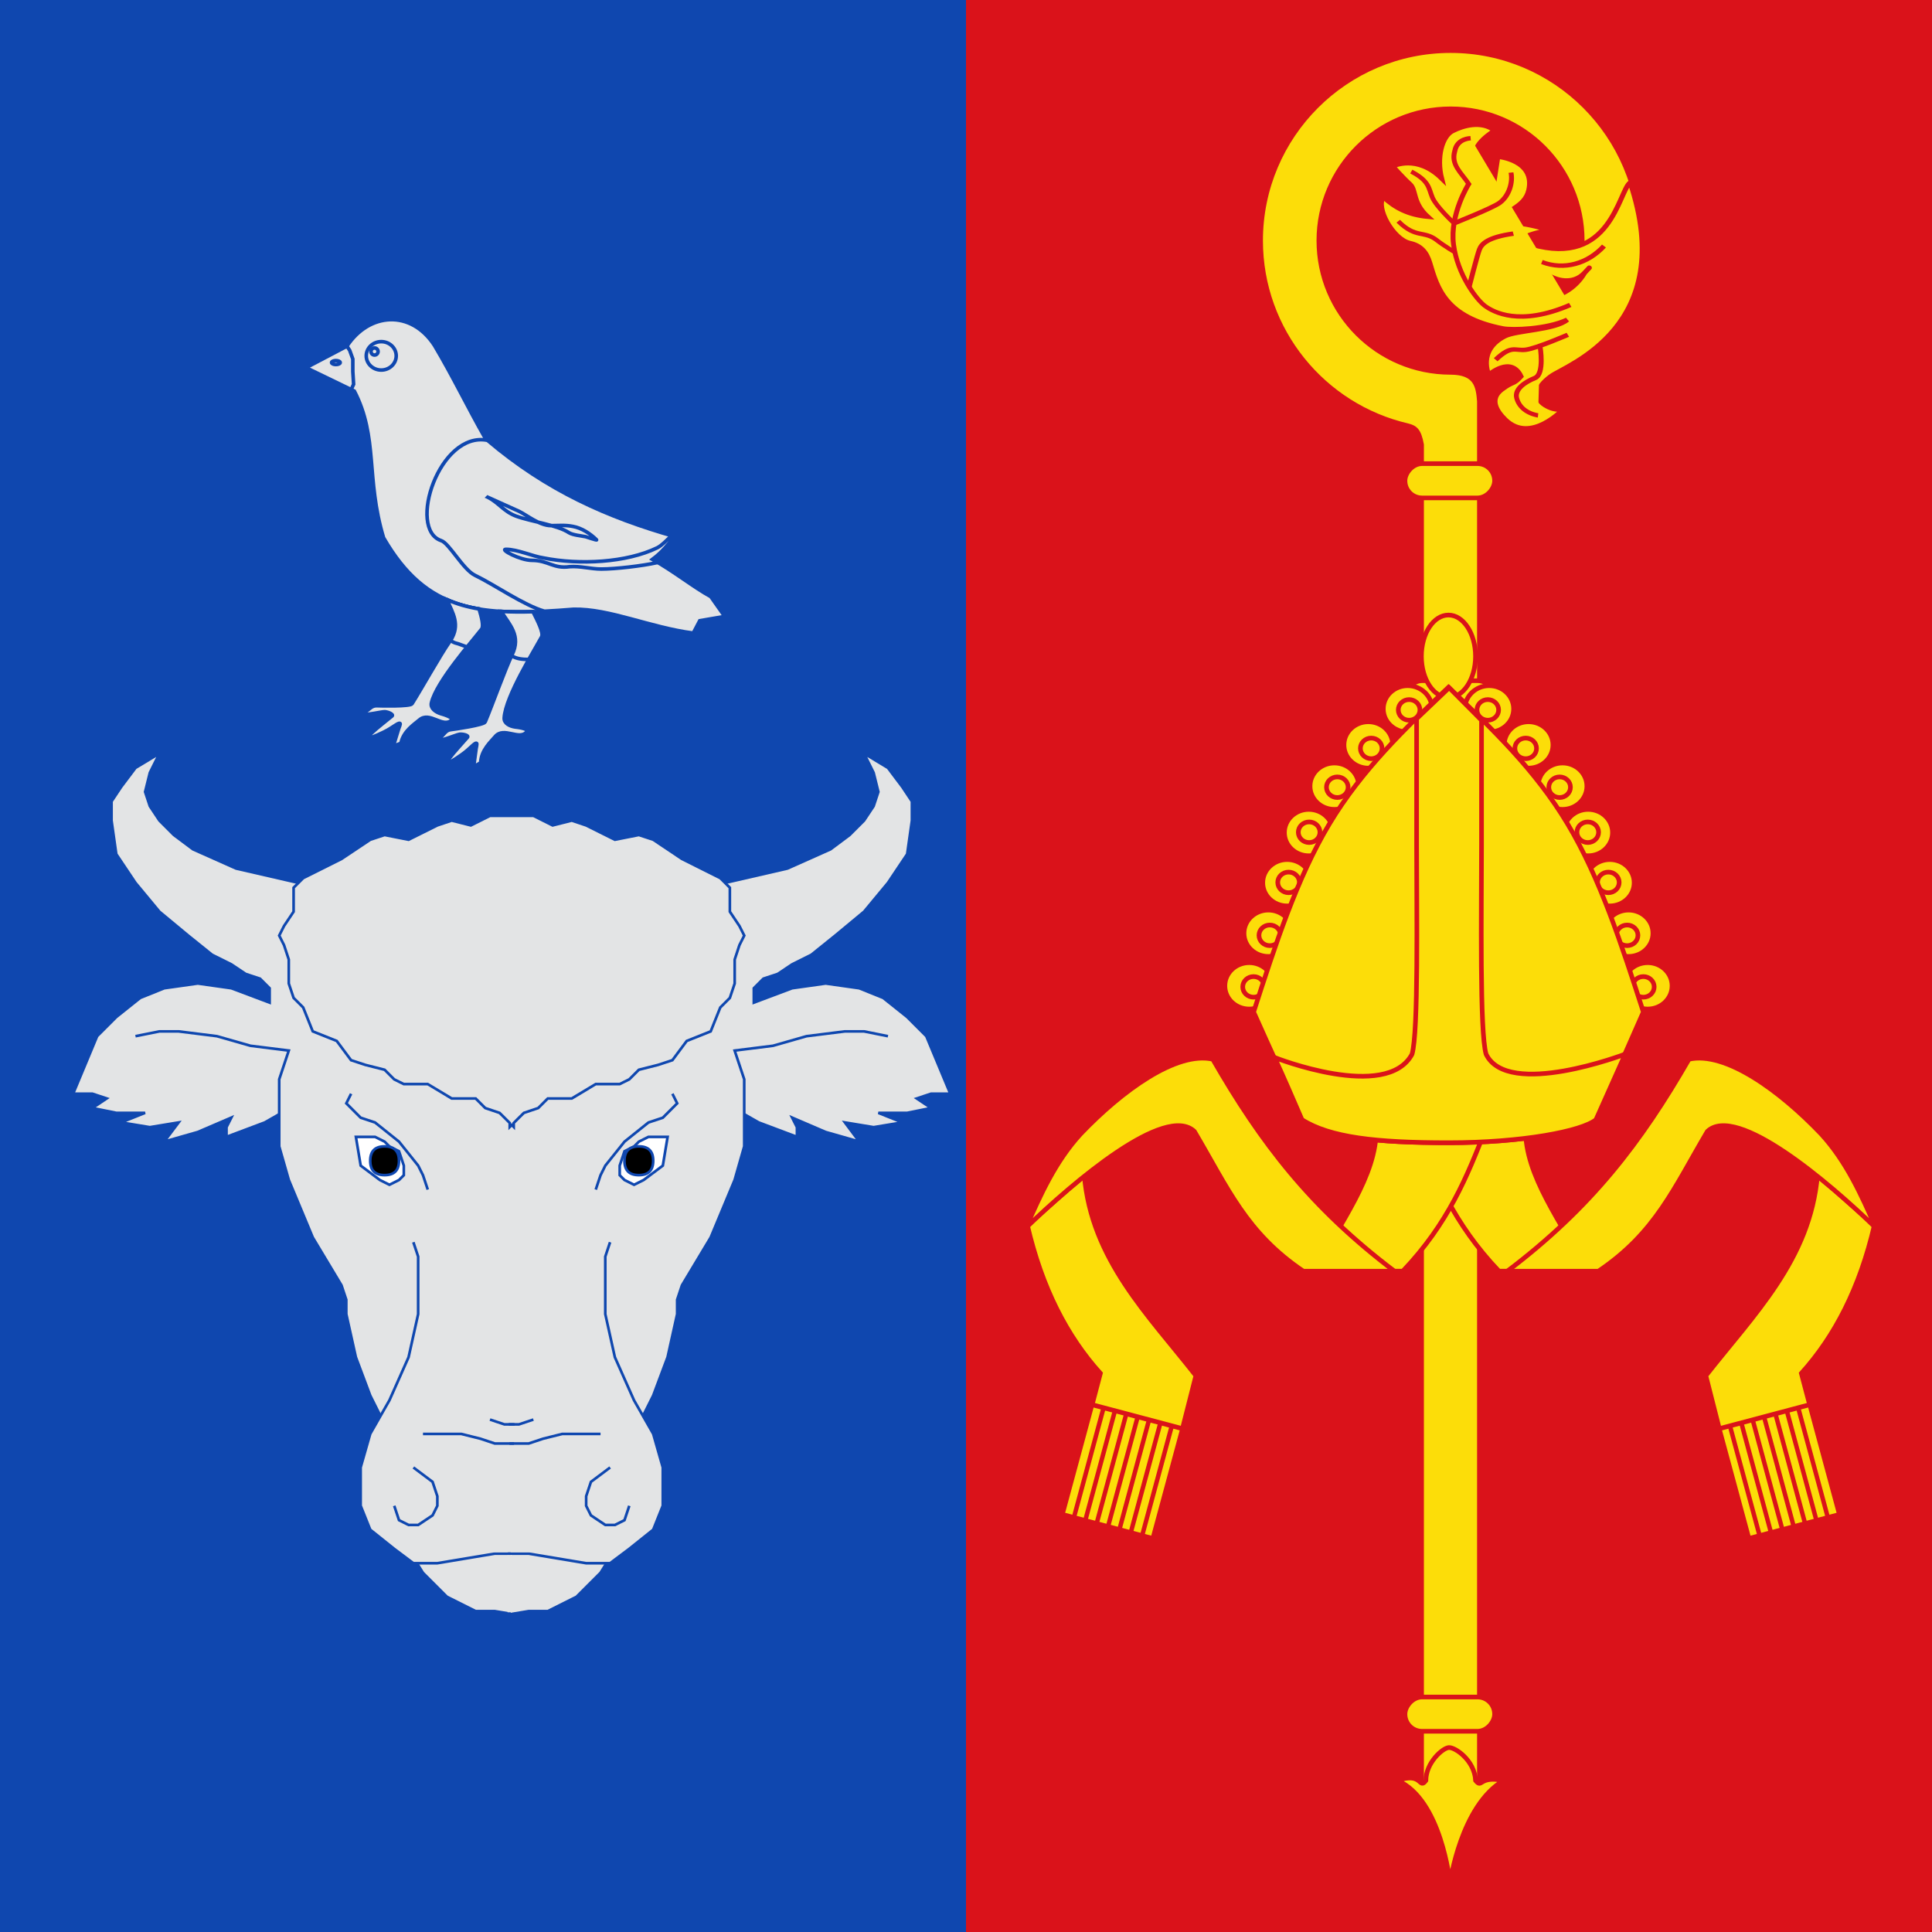 <?xml version="1.0" encoding="UTF-8" standalone="no"?>
<!-- Created with Inkscape (http://www.inkscape.org/) -->

<svg
   xmlns:i="http://ns.adobe.com/AdobeIllustrator/10.0/"
   xmlns:dc="http://purl.org/dc/elements/1.1/"
   xmlns:cc="http://creativecommons.org/ns#"
   xmlns:rdf="http://www.w3.org/1999/02/22-rdf-syntax-ns#"
   xmlns:svg="http://www.w3.org/2000/svg"
   xmlns="http://www.w3.org/2000/svg"
   xmlns:sodipodi="http://sodipodi.sourceforge.net/DTD/sodipodi-0.dtd"
   xmlns:inkscape="http://www.inkscape.org/namespaces/inkscape"
   width="500"
   height="500"
   id="svg3935"
   version="1.1"
   inkscape:version="0.48.4 r9939"
   sodipodi:docname="Bandera de Becedillas.svg">
  <defs
     id="defs3937" />
  <sodipodi:namedview
     id="base"
     pagecolor="#ffffff"
     bordercolor="#666666"
     borderopacity="1.0"
     inkscape:pageopacity="0.0"
     inkscape:pageshadow="2"
     inkscape:zoom="0.35355339"
     inkscape:cx="563.29022"
     inkscape:cy="365.18406"
     inkscape:document-units="px"
     inkscape:current-layer="layer1"
     showgrid="false"
     fit-margin-top="0"
     fit-margin-left="0"
     fit-margin-right="0"
     fit-margin-bottom="0"
     inkscape:window-width="1920"
     inkscape:window-height="1017"
     inkscape:window-x="-8"
     inkscape:window-y="-8"
     inkscape:window-maximized="1"
     showguides="true"
     inkscape:guide-bbox="true" />
  <g
     inkscape:label="Capa 1"
     inkscape:groupmode="layer"
     id="layer1"
     transform="translate(0,-552.362)">
    <rect
       style="fill:#0f47af;fill-opacity:1;stroke:none"
       id="rect3398-7"
       width="500"
       height="500"
       x="0"
       y="552.362" />
    <rect
       style="fill:#da121a;fill-opacity:1;stroke:none"
       id="rect3398-7-1-1"
       width="250"
       height="500"
       x="250"
       y="552.362" />
    <path
       inkscape:connector-curvature="0"
       style="fill:#e3e4e5;fill-opacity:1;fill-rule:evenodd;stroke:#0f47af;stroke-width:0.689;stroke-miterlimit:4;stroke-opacity:1;stroke-dasharray:none"
       d="m 41.253,747.36 -6.183,3.727 -3.727,4.955 -2.478,3.727 0,4.955 1.228,8.683 4.977,7.433 6.183,7.455 7.455,6.183 6.183,4.977 4.977,2.478 3.706,2.478 3.727,1.228 2.478,2.478 0,3.727 -9.911,-3.727 -8.683,-1.228 -8.683,1.228 -6.205,2.499 -6.205,4.955 -4.955,4.955 -6.205,14.888 4.977,0 3.706,1.228 -3.706,2.478 6.183,1.25 7.455,0 -6.205,2.478 7.433,1.228 7.455,-1.228 -3.727,4.955 8.683,-2.478 8.683,-3.727 -1.25,2.478 0,2.499 9.911,-3.727 8.683,-4.955 55.22,-2.521 55.22,2.521 8.683,4.955 9.911,3.727 0,-2.499 -1.25,-2.478 8.683,3.727 8.683,2.478 -3.706,-4.955 7.433,1.228 7.433,-1.228 -6.205,-2.478 7.455,0 6.183,-1.25 -3.706,-2.478 3.706,-1.228 4.977,0 -6.205,-14.888 -4.955,-4.955 -6.205,-4.955 -6.205,-2.499 -8.683,-1.228 -8.683,1.228 -9.911,3.727 0,-3.727 2.478,-2.478 3.727,-1.228 3.706,-2.478 4.977,-2.478 6.183,-4.977 7.455,-6.183 6.183,-7.455 4.977,-7.433 1.228,-8.683 0,-4.955 -2.478,-3.727 -3.727,-4.955 -6.183,-3.727 2.478,4.977 1.228,4.955 -1.228,3.706 -2.478,3.727 -3.727,3.727 -4.955,3.706 -11.16,4.977 -16.116,3.706 -18.593,2.478 -18.615,1.25 -17.452,0 -1.12,0 -17.452,0 -18.593,-1.25 -18.615,-2.478 -16.116,-3.706 -11.16,-4.977 -4.955,-3.706 -3.727,-3.727 -2.478,-3.727 -1.228,-3.706 1.228,-4.955 2.478,-4.977 z"
       id="_188210424" />
    <path
       inkscape:connector-curvature="0"
       sodipodi:nodetypes="cccccccccccccccccccccccccccccc"
       id="_188214168"
       d="m 35.061,820.527 6.2,-1.241 4.96,0 9.919,1.241 8.68,2.48 9.919,1.241 -2.48,7.439 0,8.68 0,8.68 2.48,8.68 6.2,14.877 3.72,6.2 3.72,6.2 1.24,3.721 0,3.721 2.48,11.159 3.72,9.918 1.24,2.48 1.24,2.482 1.24,4.959 0,7.439 0,8.68 2.48,4.959 1.24,4.962 6.2,9.918 6.2,6.2 7.439,3.721 4.962,0 4.964,0.828 -0.039,-147.018"
       style="fill:#e3e4e5;fill-opacity:1;fill-rule:evenodd;stroke:#0f47af;stroke-width:0.689;stroke-miterlimit:4;stroke-opacity:1;stroke-dasharray:none" />
    <path
       inkscape:connector-curvature="0"
       sodipodi:nodetypes="ccccccccccccccccc"
       id="_188210952"
       d="m 106.978,873.843 1.24,3.721 0,3.721 0,11.159 -2.48,11.159 -4.96,11.159 -4.96,8.68 -2.48,8.68 0,9.918 2.48,6.2 6.2,4.959 4.96,3.721 6.2,0 7.44,-1.241 7.44,-1.239 4.986,0 -0.149,-79.993"
       style="fill:#e3e4e5;fill-opacity:1;fill-rule:evenodd;stroke:#0f47af;stroke-width:0.689;stroke-miterlimit:4;stroke-opacity:1;stroke-dasharray:none" />
    <polyline
       id="_188208432"
       class="fil0 str6"
       points="87.347,222.267 86.839,223.282 87.347,223.789 88.362,224.804 89.884,225.312 92.422,227.342 94.453,229.88 94.96,230.895 95.468,232.418"
       style="fill:#e3e4e5;fill-opacity:1;fill-rule:evenodd;stroke:#0f47af;stroke-width:0.282;stroke-miterlimit:4;stroke-opacity:1;stroke-dasharray:none"
       transform="matrix(2.443,0,0,2.443,-122.522,292.427)" />
    <polyline
       id="_188206440"
       class="fil0 str6"
       points="93.945,261.857 95.975,263.379 96.483,264.902 96.483,265.917 95.975,266.932 94.453,267.947 93.437,267.947 92.422,267.44 91.915,265.917"
       style="fill:#e3e4e5;fill-opacity:1;fill-rule:evenodd;stroke:#0f47af;stroke-width:0.282;stroke-miterlimit:4;stroke-opacity:1;stroke-dasharray:none"
       transform="matrix(2.443,0,0,2.443,-122.522,292.427)" />
    <polygon
       id="_188207712"
       class="fil9 str6"
       points="91.407,227.85 90.9,227.342 89.884,226.835 88.362,226.835 87.854,226.835 87.854,226.835 88.362,229.88 90.392,231.403 91.407,231.91 92.422,231.403 92.93,230.895 92.93,229.88 92.422,228.357 "
       style="fill:#ffffff;fill-opacity:1;fill-rule:evenodd;stroke:#0f47af;stroke-width:0.282;stroke-miterlimit:4;stroke-opacity:1;stroke-dasharray:none"
       transform="matrix(2.443,0,0,2.443,-122.522,292.427)" />
    <path
       inkscape:connector-curvature="0"
       id="_188207568"
       class="fil10"
       d="m 103.258,852.763 c 0,2.48 -1.24,3.72 -3.72,3.72 -2.48,0 -3.72,-1.24 -3.72,-3.72 0,-2.48 1.24,-3.72 3.72,-3.72 2.48,0 3.72,1.24 3.72,3.72 z"
       style="fill:#000000;fill-opacity:1;fill-rule:evenodd;stroke:#0f47af;stroke-width:0.689;stroke-miterlimit:4;stroke-opacity:1;stroke-dasharray:none" />
    <path
       inkscape:connector-curvature="0"
       sodipodi:nodetypes="cccccccccccccccccccccccccccccc"
       id="_188214216"
       d="m 229.804,820.527 -6.2,-1.241 -4.959,0 -9.918,1.241 -8.68,2.48 -9.921,1.241 2.48,7.439 0,8.68 0,8.68 -2.48,8.68 -6.2,14.877 -3.718,6.2 -3.721,6.2 -1.241,3.721 0,3.721 -2.48,11.159 -3.718,9.918 -1.241,2.48 -1.241,2.482 -1.239,4.959 0,7.439 0,8.68 -2.48,4.959 -1.241,4.962 -6.2,9.918 -6.2,6.2 -7.439,3.721 -4.959,0 -4.964,0.828 0.037,-148.397"
       style="fill:#e3e4e5;fill-opacity:1;fill-rule:evenodd;stroke:#0f47af;stroke-width:0.689;stroke-miterlimit:4;stroke-opacity:1;stroke-dasharray:none" />
    <path
       inkscape:connector-curvature="0"
       sodipodi:nodetypes="ccccccccccccccccc"
       id="_188213856"
       d="m 157.887,873.843 -1.239,3.721 0,3.721 0,11.159 2.48,11.159 4.959,11.159 4.962,8.68 2.48,8.68 0,9.918 -2.48,6.2 -6.2,4.959 -4.962,3.721 -6.2,0 -7.439,-1.241 -7.439,-1.239 -4.988,0 0.149,-79.993"
       style="fill:#e3e4e5;fill-opacity:1;fill-rule:evenodd;stroke:#0f47af;stroke-width:0.689;stroke-miterlimit:4;stroke-opacity:1;stroke-dasharray:none" />
    <polyline
       id="_188213424"
       class="fil0 str6"
       points="122.013,222.267 122.52,223.282 122.013,223.789 120.998,224.804 119.475,225.312 116.937,227.342 114.907,229.88 114.399,230.895 113.892,232.418"
       style="fill:#e3e4e5;fill-opacity:1;fill-rule:evenodd;stroke:#0f47af;stroke-width:0.282;stroke-miterlimit:4;stroke-opacity:1;stroke-dasharray:none"
       transform="matrix(2.443,0,0,2.443,-124.059,292.427)" />
    <polyline
       id="_188210232"
       class="fil0 str6"
       points="115.414,261.857 113.384,263.379 112.876,264.902 112.876,265.917 113.384,266.932 114.907,267.947 115.922,267.947 116.937,267.44 117.445,265.917"
       style="fill:#e3e4e5;fill-opacity:1;fill-rule:evenodd;stroke:#0f47af;stroke-width:0.282;stroke-miterlimit:4;stroke-opacity:1;stroke-dasharray:none"
       transform="matrix(2.443,0,0,2.443,-124.059,292.427)" />
    <polygon
       id="_188206560"
       class="fil9 str6"
       points="117.952,227.85 118.46,227.342 119.475,226.835 120.998,226.835 121.505,226.835 121.505,226.835 120.998,229.88 118.967,231.403 117.952,231.91 116.937,231.403 116.43,230.895 116.43,229.88 116.937,228.357 "
       style="fill:#ffffff;fill-opacity:1;fill-rule:evenodd;stroke:#0f47af;stroke-width:0.282;stroke-miterlimit:4;stroke-opacity:1;stroke-dasharray:none"
       transform="matrix(2.443,0,0,2.443,-124.059,292.427)" />
    <path
       inkscape:connector-curvature="0"
       id="_188212008"
       class="fil10"
       d="m 161.608,852.763 c 0,2.48 1.24,3.72 3.72,3.72 2.48,0 3.72,-1.24 3.72,-3.72 0,-2.48 -1.24,-3.72 -3.72,-3.72 -2.48,0 -3.72,1.24 -3.72,3.72 z"
       style="fill:#000000;fill-opacity:1;fill-rule:evenodd;stroke:#0f47af;stroke-width:0.689;stroke-miterlimit:4;stroke-opacity:1;stroke-dasharray:none" />
    <rect
       style="fill:#e3e4e5;fill-opacity:1;fill-rule:evenodd;stroke:none;stroke-width:2.443;stroke-opacity:1"
       id="rect3299"
       width="12.986"
       height="121.989"
       x="126.243"
       y="832.104" />
    <polyline
       id="_188211816"
       class="fil0 str6"
       points="114.399,258.304 111.861,258.304 110.339,258.304 108.308,258.811 106.786,259.319 104.755,259.319"
       style="fill:#e3e4e5;fill-opacity:1;fill-rule:evenodd;stroke:#0f47af;stroke-width:0.282;stroke-miterlimit:4;stroke-opacity:1;stroke-dasharray:none"
       transform="matrix(2.443,0,0,2.443,-124.059,292.427)" />
    <path
       inkscape:connector-curvature="0"
       style="fill:#e3e4e5;fill-opacity:1;fill-rule:evenodd;stroke:#0f47af;stroke-width:0.689;stroke-miterlimit:4;stroke-opacity:1;stroke-dasharray:none"
       d="m 126.808,763.497 -4.955,2.478 -4.955,-1.25 -3.727,1.25 -7.433,3.706 -6.205,-1.228 -3.706,1.228 -7.455,4.977 -4.955,2.478 -4.955,2.478 -2.478,2.478 0,6.205 -2.478,3.706 -1.25,2.478 1.25,2.478 1.228,3.727 0,6.205 1.25,3.727 2.478,2.478 2.478,6.183 6.205,2.478 3.706,4.977 3.727,1.228 4.955,1.25 2.478,2.478 2.478,1.228 6.205,0 6.205,3.727 6.205,0 2.478,2.478 3.706,1.25 1.25,1.228 1.379,1.379 0,1.034 0.517,-0.517 0.517,0.517 0,-1.034 1.379,-1.379 1.25,-1.228 3.706,-1.25 2.478,-2.478 6.205,0 6.205,-3.727 6.205,0 2.478,-1.228 2.478,-2.478 4.955,-1.25 3.727,-1.228 3.706,-4.977 6.205,-2.478 2.478,-6.183 2.478,-2.478 1.25,-3.727 0,-6.205 1.228,-3.727 1.25,-2.478 -1.25,-2.478 -2.478,-3.706 0,-6.205 -2.478,-2.478 -4.955,-2.478 -4.955,-2.478 -7.433,-4.977 -3.727,-1.228 -6.205,1.228 -7.433,-3.706 -3.727,-1.25 -4.955,1.25 -4.955,-2.478 -5.042,0 -1.163,0 -5.042,0 z"
       id="_188211072" />
    <g
       style="fill:#e3e4e5;fill-opacity:1;fill-rule:evenodd;stroke:#0f47af;stroke-width:0.282;stroke-miterlimit:4;stroke-opacity:1;stroke-dasharray:none"
       id="g3301"
       transform="matrix(2.443,0,0,2.443,448.241,269.575)">
      <polyline
         transform="translate(-233.64,9.355)"
         style="fill:#e3e4e5;fill-opacity:1;stroke:#0f47af;stroke-width:0.282;stroke-miterlimit:4;stroke-opacity:1;stroke-dasharray:none"
         points="102.066,256.781 103.589,257.289 104.68,257.289"
         class="fil0 str6"
         id="_188207640" />
      <polyline
         transform="translate(-234.269,9.355)"
         style="fill:#e3e4e5;fill-opacity:1;stroke:#0f47af;stroke-width:0.282;stroke-miterlimit:4;stroke-opacity:1;stroke-dasharray:none"
         points="107.293,256.781 105.771,257.289 104.68,257.289"
         class="fil0 str6"
         id="_188206752" />
    </g>
    <polyline
       id="_188212776"
       class="fil0 str6"
       points="94.96,258.304 97.498,258.304 99.021,258.304 101.051,258.811 102.574,259.319 104.604,259.319"
       style="fill:#e3e4e5;fill-opacity:1;fill-rule:evenodd;stroke:#0f47af;stroke-width:0.282;stroke-miterlimit:4;stroke-opacity:1;stroke-dasharray:none"
       transform="matrix(2.443,0,0,2.443,-122.522,292.427)" />
    <rect
       style="fill:#e3e4e5;fill-opacity:1;fill-rule:evenodd;stroke:none;stroke-width:2.443;stroke-opacity:1"
       id="rect3305"
       width="1.076"
       height="14.839"
       x="131.364"
       y="954.783" />
    <g
       style="fill-rule:evenodd;stroke:#0f47af;stroke-opacity:1"
       id="g4240"
       transform="matrix(3.283,0,0,3.283,546.544,103.941)">
      <g
         style="fill:#e3e4e5;fill-opacity:1;stroke:#0f47af;stroke-width:0.971;stroke-miterlimit:4;stroke-opacity:1;stroke-dasharray:none"
         id="g6826-0-5"
         transform="matrix(0.291,0,0,0.291,-465.448,25.251)">
        <path
           id="path11473-9-7"
           d="m 1110.288,482.211 11.088,-5.826 c 5.996,-9.129 17.337,-9.974 23.694,-0.213 5.06,8.497 8.905,16.596 13.829,25.247 16.195,13.953 32.982,21.348 51.363,26.562 -2.042,2.056 -3.183,3.967 -6.137,6.16 5.699,3.15 11.184,7.584 15.814,10.095 l 3.778,5.363 -6.764,1.163 c -0.587,1.114 -1.177,2.237 -1.764,3.351 -11.767,-1.545 -22.698,-6.667 -32.435,-6.458 -25.615,2.08 -39.777,0.793 -51.452,-19.365 -4.855,-16.106 -1.415,-27.154 -7.921,-39.743 l -13.093,-6.337 z"
           clip-rule="evenodd"
           i:knockout="Off"
           style="fill:#e3e4e5;fill-opacity:1;fill-rule:evenodd;stroke:#0f47af;stroke-width:0.971;stroke-miterlimit:4;stroke-opacity:1;stroke-dasharray:none"
           inkscape:connector-curvature="0" />
        <path
           id="path11475-4-6"
           d="m 1121.375,476.385 0.743,1.114 0.852,2.354 0,3.424 0.213,3.424 -0.651,1.432 -12.249,-5.926 11.092,-5.822 z"
           clip-rule="evenodd"
           i:knockout="Off"
           style="fill:#e3e4e5;fill-opacity:1;fill-rule:evenodd;stroke:#0f47af;stroke-width:0.971;stroke-miterlimit:4;stroke-opacity:1;stroke-dasharray:none"
           inkscape:connector-curvature="0" />
        <path
           id="path11477-8-1"
           d="m 1118.381,480.284 c 0.651,0 1.177,0.241 1.177,0.535 0,0.294 -0.526,0.539 -1.177,0.539 -0.651,0 -1.173,-0.245 -1.173,-0.539 0,-0.294 0.522,-0.535 1.173,-0.535 z"
           clip-rule="evenodd"
           i:knockout="Off"
           style="fill:#e3e4e5;fill-opacity:1;fill-rule:evenodd;stroke:#0f47af;stroke-width:0.971;stroke-miterlimit:4;stroke-opacity:1;stroke-dasharray:none"
           inkscape:connector-curvature="0" />
        <path
           id="path11479-8-8"
           d="m 1130.667,475.15 c 2.242,0 4.059,1.726 4.059,3.85 0,2.124 -1.821,3.85 -4.059,3.85 -2.239,0 -4.059,-1.726 -4.059,-3.85 0,-2.124 1.816,-3.85 4.059,-3.85 z"
           clip-rule="evenodd"
           i:knockout="Off"
           style="fill:#e3e4e5;fill-opacity:1;fill-rule:evenodd;stroke:#0f47af;stroke-width:0.971;stroke-miterlimit:4;stroke-opacity:1;stroke-dasharray:none"
           inkscape:connector-curvature="0" />
        <path
           id="path11481-2-9"
           d="m 1128.85,476.864 c 0.53,0 0.961,0.43 0.961,0.962 0,0.531 -0.43,0.962 -0.961,0.962 -0.534,0 -0.961,-0.43 -0.961,-0.962 0,-0.531 0.426,-0.962 0.961,-0.962 z"
           clip-rule="evenodd"
           i:knockout="Off"
           style="fill:#e3e4e5;fill-opacity:1;fill-rule:evenodd;stroke:#0f47af;stroke-width:0.971;stroke-miterlimit:4;stroke-opacity:1;stroke-dasharray:none"
           inkscape:connector-curvature="0" />
        <path
           id="path11483-4-2"
           d="m 1159.441,501.881 c -13.041,-2.547 -21.785,24.088 -12.538,27.174 2.138,0.644 5.984,7.918 9.187,9.415 5.273,2.543 13.222,8.119 18.792,9.712 2.5,-0.125 5.12,-0.31 7.869,-0.535 9.737,-0.205 20.668,4.921 32.435,6.462 0.587,-1.114 1.177,-2.237 1.764,-3.356 l 6.763,-1.159 -3.778,-5.363 c -4.63,-2.511 -10.115,-6.944 -15.814,-10.095 2.95,-2.193 4.095,-4.108 6.133,-6.16 -18.165,-5.154 -34.782,-12.444 -50.813,-26.096 z"
           clip-rule="evenodd"
           i:knockout="Off"
           style="fill:#e3e4e5;fill-opacity:1;fill-rule:evenodd;stroke:#0f47af;stroke-width:0.971;stroke-miterlimit:4;stroke-opacity:1;stroke-dasharray:none"
           inkscape:connector-curvature="0" />
        <path
           id="path11485-5-7"
           d="m 1209.305,527.703 c -1.29,1.243 -2.64,2.672 -3.85,3.279 -8.335,4.064 -21.155,4.703 -30.771,2.776 -2.99,-0.426 -7.049,-2.35 -10.256,-2.35 -1.708,0 3.85,2.993 7.053,2.993 4.489,0 5.771,2.354 10.256,1.71 2.777,-0.213 5.771,0.644 8.548,0.644 3.846,0 11.112,-0.857 14.958,-1.714 0.108,-0.028 0.221,-0.056 0.334,-0.085 -0.482,-0.282 -0.965,-0.559 -1.447,-0.825 2.95,-2.193 4.095,-4.108 6.137,-6.16 -0.322,-0.085 -0.643,-0.177 -0.96,-0.27 z"
           clip-rule="evenodd"
           i:knockout="Off"
           style="fill:#e3e4e5;fill-opacity:1;fill-rule:evenodd;stroke:#0f47af;stroke-width:0.971;stroke-miterlimit:4;stroke-opacity:1;stroke-dasharray:none"
           inkscape:connector-curvature="0" />
        <path
           id="path11487-5-9"
           d="m 1159.513,517.291 c 2.99,1.497 4.272,3.85 7.692,5.134 4.059,1.497 11.112,2.354 14.319,4.49 1.069,0.64 3.42,0.857 4.485,1.07 0,0 3.207,1.074 2.994,0.857 -1.708,-1.71 -4.059,-3.211 -6.41,-3.637 -2.138,-0.422 -3.846,-0.213 -5.984,-0.213 -2.99,0 -6.41,-2.78 -8.548,-3.85 -2.777,-1.283 -5.771,-2.563 -8.548,-3.85 z"
           clip-rule="evenodd"
           i:knockout="Off"
           style="fill:#e3e4e5;fill-opacity:1;fill-rule:evenodd;stroke:#0f47af;stroke-width:0.971;stroke-miterlimit:4;stroke-opacity:1;stroke-dasharray:none"
           inkscape:connector-curvature="0" />
        <path
           id="path11493-1-5"
           d="m 1148.457,545.052 c 1.676,3.774 3.834,7.037 0.719,11.438 -2.415,3.42 -7.676,12.827 -10.171,16.769 -0.47,0.748 -8.596,0.575 -9.448,0.527 -1.495,-0.085 -1.981,0.954 -3.086,1.537 -2.672,1.77 4.28,0.032 5.132,0.08 0.961,0.06 2.5,0.74 1.997,1.167 -2.447,2.06 -11.67,8.9 -2.315,4.39 2.512,-1.211 3.882,-2.599 4.425,-2.406 0.326,0.121 -0.161,0.756 -0.647,2.527 -0.189,0.692 -1.547,4.933 -1.206,3.979 0.225,-0.632 2.094,-0.893 2.17,-1.243 0.723,-3.263 3.645,-5.045 4.987,-6.204 2.773,-2.398 6.281,2.237 8.648,0.121 0.904,-0.805 -2.825,-1.782 -2.825,-1.782 -1.471,-0.455 -2.91,-1.485 -2.58,-2.929 1.31,-5.757 11.273,-16.975 13.595,-20.008 0.615,-0.801 -0.016,-3.227 -0.683,-5.444 -3.131,-0.519 -6.02,-1.336 -8.713,-2.519 z"
           clip-rule="evenodd"
           i:knockout="Off"
           style="fill:#e3e4e5;fill-opacity:1;fill-rule:evenodd;stroke:#0f47af;stroke-width:0.971;stroke-miterlimit:4;stroke-opacity:1;stroke-dasharray:none"
           inkscape:connector-curvature="0" />
        <path
           id="path11495-7-4"
           d="m 1163.174,548.235 c 2.335,3.71 5.429,6.622 2.95,11.74 -1.829,3.77 -5.478,13.909 -7.298,18.206 -0.342,0.813 -8.383,1.971 -9.235,2.064 -1.487,0.161 -1.8,1.267 -2.793,2.02 -2.343,2.189 4.228,-0.668 5.076,-0.756 0.957,-0.101 2.584,0.318 2.158,0.821 -2.078,2.434 -10.059,10.694 -1.567,4.711 2.279,-1.601 3.408,-3.203 3.974,-3.094 0.338,0.064 -0.036,0.768 -0.225,2.599 -0.076,0.712 -0.719,5.114 -0.543,4.12 0.121,-0.66 1.921,-1.223 1.937,-1.581 0.181,-3.335 2.769,-5.576 3.91,-6.94 2.343,-2.816 6.563,1.179 8.552,-1.296 0.755,-0.937 -3.078,-1.296 -3.078,-1.296 -1.523,-0.209 -3.111,-0.986 -3.022,-2.462 0.354,-5.894 8.351,-18.592 10.143,-21.964 0.599,-1.123 -1.173,-4.47 -2.339,-6.816 -3.046,0.092 -5.904,0.08 -8.6,-0.076 z"
           clip-rule="evenodd"
           i:knockout="Off"
           style="fill:#e3e4e5;fill-opacity:1;fill-rule:evenodd;stroke:#0f47af;stroke-width:0.971;stroke-miterlimit:4;stroke-opacity:1;stroke-dasharray:none"
           inkscape:connector-curvature="0" />
        <path
           id="path11497-1-3"
           d="m 1149.458,556.072 c 0.442,0.382 1.005,0.672 1.732,0.837 0.442,0.088 1.539,0.571 2.721,0.962 1.732,-2.144 3.219,-3.907 3.946,-4.856 0.615,-0.801 -0.016,-3.227 -0.683,-5.444 -3.131,-0.527 -6.016,-1.34 -8.713,-2.527 1.62,3.657 3.689,6.836 0.997,11.028 z"
           clip-rule="evenodd"
           i:knockout="Off"
           style="fill:#e3e4e5;fill-opacity:1;fill-rule:evenodd;stroke:#0f47af;stroke-width:0.971;stroke-miterlimit:4;stroke-opacity:1;stroke-dasharray:none"
           inkscape:connector-curvature="0" />
        <path
           id="path11499-1-1"
           d="m 1165.987,560.253 c 1.447,0.869 2.914,0.978 4.642,0.994 1.515,-2.704 2.865,-4.961 3.484,-6.12 0.599,-1.123 -1.177,-4.47 -2.343,-6.812 -3.046,0.088 -5.907,0.08 -8.6,-0.08 2.335,3.71 5.429,6.622 2.95,11.74 -0.04,0.088 -0.084,0.181 -0.133,0.278 z"
           clip-rule="evenodd"
           i:knockout="Off"
           style="fill:#e3e4e5;fill-opacity:1;fill-rule:evenodd;stroke:#0f47af;stroke-width:0.971;stroke-miterlimit:4;stroke-opacity:1;stroke-dasharray:none"
           inkscape:connector-curvature="0" />
      </g>
    </g>
    <g
       style="fill:#fcdd09;fill-opacity:1;fill-rule:evenodd;stroke:#da121a;stroke-opacity:1"
       id="g4492"
       transform="matrix(3.543,0,0,3.543,1396.148,22.735)">
      <g
         style="fill:#fcdd09;fill-opacity:1;stroke-width:0.886;stroke-miterlimit:4;stroke-dasharray:none;display:inline;stroke:#da121a;stroke-opacity:1"
         transform="matrix(-0.382,0,0,0.382,-160.228,152.991)"
         id="g2993">
        <g
           style="fill:#fcdd09;fill-opacity:1;stroke-width:3.192;stroke-miterlimit:4;stroke-dasharray:none;stroke:#da121a;stroke-opacity:1"
           id="g8049"
           transform="matrix(-0.278,0,0,0.278,418.267,0.361)">
          <g
             style="fill:#fcdd09;fill-opacity:1;stroke-width:3.192;stroke-miterlimit:4;stroke-dasharray:none;stroke:#da121a;stroke-opacity:1"
             id="g3572"
             transform="translate(-608.425,199.58)">
            <path
               inkscape:connector-curvature="0"
               style="fill:#fcdd09;fill-opacity:1;fill-rule:nonzero;stroke:#da121a;stroke-width:3.192;stroke-miterlimit:4;stroke-opacity:1;stroke-dasharray:none"
               id="path2858"
               d="m 908.893,-199.08 c -72.119,0 -130.687,58.569 -130.688,130.688 0,61.938 43.209,113.882 101.094,127.312 4.878,1.327 7.752,2.671 9.625,13.062 l 0,921.37 39.764,-0.375 0,-950.838 c -0.803,-10.067 -2.052,-19.85 -19.796,-19.906 -50.021,0 -90.625,-40.604 -90.625,-90.625 0,-50.021 40.604,-90.625 90.625,-90.625 50.021,0 90.531,40.604 90.531,90.625 0,1.494 -0.022,2.961 -0.094,4.438 l 40.062,0 c 0.05,-1.479 0.094,-2.947 0.094,-4.438 0,-72.119 -58.475,-130.688 -130.594,-130.688 l -3e-4,0 z"
               sodipodi:nodetypes="csccccccsssccscc" />
            <g
               style="fill:#fcdd09;fill-opacity:1;stroke:#da121a;stroke-width:0.582;stroke-miterlimit:4;stroke-opacity:1;stroke-dasharray:none"
               id="g8076"
               transform="matrix(-5.803,-0.442,0.022,5.181,468.885,-229.376)">
              <path
                 inkscape:connector-curvature="0"
                 style="fill:#fcdd09;fill-opacity:1;fill-rule:evenodd;stroke:#da121a;stroke-width:0.582;stroke-linecap:butt;stroke-linejoin:miter;stroke-miterlimit:4;stroke-opacity:1;stroke-dasharray:none"
                 id="path2878"
                 d="m -87.564,41.611 c 1.836,1.65 2.021,3.131 0.741,3.918 -1.28,0.787 -2.221,0.278 -2.221,0.278 0,0 3.874,5.041 6.895,2.02 1.126,-1.126 1.872,-2.608 0.453,-3.935 -1.419,-1.326 -1.345,-0.691 -2.32,-1.973 1.146,-2.713 3.818,0.116 3.818,0.116 0,0 1.364,-3.131 -1.902,-5.269 -1.378,-0.902 -5.955,-1.312 -7.423,-2.827 2.413,1.463 6.49,1.952 7.61,1.804 6.842,-0.901 7.788,-4.75 8.652,-7.975 0.389,-1.451 1.074,-2.219 2.329,-2.422 2.039,-0.33 4.085,-4.425 3.159,-5.813 -1.377,1.319 -2.957,2.116 -5.304,2.146 1.895,-1.775 1.348,-3.456 2.135,-4.181 0.787,-0.725 2.014,-2.178 2.014,-2.178 0,0 -2.821,-1.862 -5.783,1.166 0.648,-2.838 -0.075,-5.637 -1.266,-6.425 -1.203,-0.796 -3.394,-1.753 -5.015,-0.496 0,0 2.84,2.147 2.146,3.612 -0.694,1.465 -2.106,2.811 -2.106,2.811 l -0.424,-2.996 c 0,0 -4.472,0.096 -3.64,4.155 0.499,2.434 2.934,2.786 3.981,4.908 -2.021,-1.126 -7.365,0.352 -6.239,0.337 1.126,-0.016 3.989,1.33 4.803,2.893 0.867,1.664 1.115,3.337 0.005,4.478 -1.11,1.141 -3.043,2.293 -5.557,1.229 -2.514,-1.064 -3.563,-3.439 -3.563,-3.439 0,0 -1.342,-1.712 0,0 1.342,1.712 3.424,1.326 4.566,0.431 1.141,-0.895 1.873,-2.158 1.694,-3.66 -9.363,2.253 -10.336,-7.888 -11.711,-9.234 -5.681,18.634 7.637,24.87 9.473,26.52 z" />
              <g
                 style="fill:#fcdd09;fill-opacity:1;stroke:#da121a;stroke-width:0.582;stroke-miterlimit:4;stroke-opacity:1;stroke-dasharray:none"
                 id="g8079">
                <path
                   inkscape:connector-curvature="0"
                   style="fill:#fcdd09;fill-opacity:1;stroke:#da121a;stroke-width:0.582;stroke-linecap:butt;stroke-linejoin:miter;stroke-miterlimit:4;stroke-opacity:1;stroke-dasharray:none"
                   id="path2881"
                   d="m -89.88,31.945 c 6.046,3.429 9.114,1.715 10.107,0.993 0.993,-0.722 3.249,-3.88 3.7,-7.851 0.451,-3.971 -1.835,-8.192 -1.835,-8.192 0.9,-1.439 2.124,-2.35 1.639,-4.219 -0.289,-1.727 -1.888,-1.858 -1.888,-1.858" />
                <path
                   inkscape:connector-curvature="0"
                   style="fill:#fcdd09;fill-opacity:1;fill-rule:evenodd;stroke:#da121a;stroke-width:0.582;stroke-linecap:butt;stroke-linejoin:miter;stroke-miterlimit:4;stroke-opacity:1;stroke-dasharray:none"
                   id="path2883"
                   d="m -82.922,14.965 c -0.233,1.151 0.165,3.054 1.372,4.143 0.865,0.78 5.474,3.205 5.474,3.205" />
                <path
                   inkscape:connector-curvature="0"
                   style="fill:#fcdd09;fill-opacity:1;fill-rule:evenodd;stroke:#da121a;stroke-width:0.582;stroke-linecap:butt;stroke-linejoin:miter;stroke-miterlimit:4;stroke-opacity:1;stroke-dasharray:none"
                   id="path2885"
                   d="m -71.101,15.842 c -2.166,1.083 -2.037,2.052 -2.488,3.225 -0.451,1.173 -2.482,3.125 -2.482,3.125" />
                <path
                   inkscape:connector-curvature="0"
                   style="fill:#fcdd09;fill-opacity:1;fill-rule:evenodd;stroke:#da121a;stroke-width:0.582;stroke-linecap:butt;stroke-linejoin:miter;stroke-miterlimit:4;stroke-opacity:1;stroke-dasharray:none"
                   id="path2887"
                   d="m -69.53,22.567 c -2.093,2.166 -3.061,0.92 -4.598,2.159 -0.735,0.593 -2.188,1.444 -2.188,1.444" />
                <path
                   inkscape:connector-curvature="0"
                   style="fill:#fcdd09;fill-opacity:1;fill-rule:evenodd;stroke:#da121a;stroke-width:0.582;stroke-linecap:butt;stroke-linejoin:miter;stroke-miterlimit:4;stroke-opacity:1;stroke-dasharray:none"
                   id="path2889"
                   d="m -83.169,23.049 c 2.978,0.722 3.763,1.65 4.033,2.462 0.271,0.812 1.221,5 1.221,5" />
                <path
                   inkscape:connector-curvature="0"
                   style="fill:#fcdd09;fill-opacity:1;fill-rule:evenodd;stroke:#da121a;stroke-width:0.582;stroke-linecap:butt;stroke-linejoin:miter;stroke-miterlimit:4;stroke-opacity:1;stroke-dasharray:none"
                   id="path2891"
                   d="m -93.911,23.779 c 1.913,2.5 4.738,3.665 7.37,2.752" />
                <path
                   inkscape:connector-curvature="0"
                   style="fill:#fcdd09;fill-opacity:1;fill-rule:evenodd;stroke:#da121a;stroke-width:0.582;stroke-linecap:butt;stroke-linejoin:miter;stroke-miterlimit:4;stroke-opacity:1;stroke-dasharray:none"
                   id="path2893"
                   d="m -81.013,39.977 c -1.895,-2.166 -2.279,-1.354 -3.543,-1.625 -1.263,-0.271 -5.027,-2.42 -5.027,-2.42" />
                <path
                   inkscape:connector-curvature="0"
                   style="fill:#fcdd09;fill-opacity:1;stroke:#da121a;stroke-width:0.582;stroke-linecap:butt;stroke-linejoin:miter;stroke-miterlimit:4;stroke-opacity:1;stroke-dasharray:none"
                   id="path2895"
                   d="m -86.011,46.941 c 1.317,-0.147 2.256,-0.91 2.527,-2.083 0.271,-1.173 -1.002,-2.221 -2.175,-2.853 -1.173,-0.632 -0.629,-4.224 -0.629,-4.224" />
              </g>
            </g>
          </g>
          <path
             inkscape:connector-curvature="0"
             style="fill:#fcdd09;fill-opacity:1;fill-rule:evenodd;stroke:#da121a;stroke-width:3.192;stroke-linecap:butt;stroke-linejoin:miter;stroke-miterlimit:4;stroke-opacity:1;stroke-dasharray:none;stroke-dashoffset:0;marker:none;visibility:visible;display:inline;overflow:visible;enable-background:accumulate"
             id="path8090"
             d="m 350.361,745.702 c 0.248,0 0.497,0 0,0 z" />
          <path
             inkscape:connector-curvature="0"
             style="fill:#fcdd09;fill-opacity:1;fill-rule:evenodd;stroke:#da121a;stroke-width:3.192;stroke-linecap:butt;stroke-linejoin:miter;stroke-miterlimit:4;stroke-opacity:1;stroke-dasharray:none"
             id="path8092"
             d="m 283.439,1190.415 c -4.844,6.53 -2.198,-6.244 -19.427,0 30.096,13.285 35.916,69.764 36.043,70.308 0.169,-0.571 7.522,-52.99 36.778,-70.308 -17.187,-3.615 -14.396,5.794 -19.188,0 -0.682,-13.92 -14.149,-23.014 -18.424,-22.687 -4.276,0.327 -15.729,10.387 -15.781,22.687 z" />
          <g
             style="fill:#fcdd09;fill-opacity:1;stroke-width:3.192;stroke-miterlimit:4;stroke-dasharray:none;stroke:#da121a;stroke-opacity:1"
             id="g3521"
             transform="translate(-855.956,-594)">
            <g
               style="fill:#fcdd09;fill-opacity:1;stroke:#da121a;stroke-width:0.549;stroke-miterlimit:4;stroke-opacity:1;stroke-dasharray:none"
               id="g8098"
               transform="matrix(6.17,0.01,-0.449,5.474,1641.779,576.765)" />
          </g>
        </g>
        <rect
           rx="3.261"
           ry="3.261"
           y="79.479"
           x="326.331"
           height="6.555"
           width="17.133"
           id="rect4714"
           style="fill:#fcdd09;fill-opacity:1;fill-rule:evenodd;stroke:#da121a;stroke-width:0.886;stroke-linecap:butt;stroke-linejoin:miter;stroke-miterlimit:4;stroke-opacity:1;stroke-dasharray:none" />
        <rect
           style="fill:#fcdd09;fill-opacity:1;fill-rule:evenodd;stroke:#da121a;stroke-width:0.886;stroke-linecap:butt;stroke-linejoin:miter;stroke-miterlimit:4;stroke-opacity:1;stroke-dasharray:none"
           id="rect4718"
           width="17.133"
           height="6.555"
           x="326.331"
           y="120.987"
           ry="3.261"
           rx="3.261" />
        <rect
           rx="3.261"
           ry="3.261"
           y="315.32"
           x="326.331"
           height="6.555"
           width="17.133"
           id="rect4720"
           style="fill:#fcdd09;fill-opacity:1;fill-rule:evenodd;stroke:#da121a;stroke-width:0.886;stroke-linecap:butt;stroke-linejoin:miter;stroke-miterlimit:4;stroke-opacity:1;stroke-dasharray:none" />
      </g>
      <g
         id="g2917"
         transform="matrix(0.291,0,0,0.291,-554.554,186.345)"
         style="fill:#fcdd09;fill-opacity:1;stroke:#da121a;stroke-width:1.164;stroke-miterlimit:4;stroke-opacity:1;stroke-dasharray:none;display:inline">
        <g
           id="g2827"
           transform="matrix(2.379,0,0,2.36,-1234.093,-104.011)"
           style="fill:#fcdd09;fill-opacity:1;stroke:#da121a;stroke-width:0.491;stroke-miterlimit:4;stroke-opacity:1;stroke-dasharray:none">
          <g
             style="fill:#fcdd09;fill-opacity:1;stroke:#da121a;stroke-width:0.479;stroke-miterlimit:4;stroke-opacity:1;stroke-dasharray:none"
             id="g2111"
             transform="matrix(-1.026,0,0,1.026,1172.82,49.468)">
            <g
               style="fill:#fcdd09;fill-opacity:1;stroke:#da121a;stroke-width:0.479;stroke-miterlimit:4;stroke-opacity:1;stroke-dasharray:none"
               id="g2113"
               transform="translate(216.353,15.512)">
              <a
                 style="fill:#fcdd09;fill-opacity:1;stroke:#da121a;stroke-width:0.479;stroke-miterlimit:4;stroke-opacity:1;stroke-dasharray:none"
                 id="a2115"
                 transform="translate(0,0.746)">
                <path
                   style="fill:#fcdd09;fill-opacity:1;fill-rule:evenodd;stroke:#da121a;stroke-width:0.479;stroke-linecap:butt;stroke-linejoin:miter;stroke-miterlimit:4;stroke-opacity:1;stroke-dasharray:none"
                   id="path2117"
                   d="m 2.432,53.195 c 1.488,6.467 4.059,11.491 7.508,15.343 l -0.929,3.544 c 0,0 9.233,2.64 9.264,2.608 L 19.763,68.787 C 14.877,62.492 9.029,56.774 8.282,47.995 l -5.85,5.2 z"
                   inkscape:connector-curvature="0" />
              </a>
              <path
                 style="fill:#fcdd09;fill-opacity:1;fill-rule:evenodd;stroke:#da121a;stroke-width:0.479;stroke-linecap:butt;stroke-linejoin:miter;stroke-miterlimit:4;stroke-opacity:1;stroke-dasharray:none"
                 id="path2119"
                 d="m 32.016,58.695 9.02,0 c 4.667,-4.934 6.654,-9.869 8.547,-14.803 l -11.282,0 c 0.099,4.934 -3.818,9.869 -6.285,14.803 z"
                 inkscape:connector-curvature="0" />
              <path
                 style="fill:#fcdd09;fill-opacity:1;fill-rule:evenodd;stroke:#da121a;stroke-width:0.479;stroke-linecap:butt;stroke-linejoin:miter;stroke-miterlimit:4;stroke-opacity:1;stroke-dasharray:none"
                 id="path2121"
                 d="m 7.902,44.476 c -2.567,2.825 -4.117,6.26 -5.616,9.727 4.889,-4.775 14.341,-12.854 17.319,-9.999 3.477,5.938 5.341,10.507 11.205,14.492 l 9.37,0 C 31.573,52.127 26.47,45.431 21.497,36.725 17.772,35.874 12.176,39.96 7.902,44.476 z"
                 sodipodi:nodetypes="ccccccc"
                 inkscape:connector-curvature="0" />
            </g>
            <g
               style="fill:#fcdd09;fill-opacity:1;stroke:#da121a;stroke-width:0.486;stroke-miterlimit:4;stroke-opacity:1;stroke-dasharray:none"
               id="g2123"
               transform="matrix(0.938,0.251,-0.259,0.966,57.265,-45.235)">
              <rect
                 style="fill:#fcdd09;fill-opacity:1;stroke:#da121a;stroke-width:0.486;stroke-miterlimit:4;stroke-opacity:1;stroke-dasharray:none"
                 id="rect2125"
                 y="85.272"
                 x="202.826"
                 height="11.783"
                 width="9.924" />
              <g
                 style="fill:#fcdd09;fill-opacity:1;stroke:#da121a;stroke-width:0.501;stroke-miterlimit:4;stroke-opacity:1;stroke-dasharray:none"
                 id="g2127"
                 transform="matrix(0.94,0,0,1,4.152,-2.017)">
                <path
                   style="fill:#fcdd09;fill-opacity:1;fill-rule:evenodd;stroke:#da121a;stroke-width:0.501;stroke-linecap:butt;stroke-linejoin:miter;stroke-miterlimit:4;stroke-opacity:1;stroke-dasharray:none"
                   id="path2129"
                   d="m 212.704,99.118 0,-11.876"
                   inkscape:connector-curvature="0" />
                <path
                   style="fill:#fcdd09;fill-opacity:1;fill-rule:evenodd;stroke:#da121a;stroke-width:0.501;stroke-linecap:butt;stroke-linejoin:miter;stroke-miterlimit:4;stroke-opacity:1;stroke-dasharray:none"
                   id="path2131"
                   d="m 214.03,99.118 0,-11.876"
                   inkscape:connector-curvature="0" />
                <path
                   style="fill:#fcdd09;fill-opacity:1;fill-rule:evenodd;stroke:#da121a;stroke-width:0.501;stroke-linecap:butt;stroke-linejoin:miter;stroke-miterlimit:4;stroke-opacity:1;stroke-dasharray:none"
                   id="path2133"
                   d="m 215.357,99.118 0,-11.876"
                   inkscape:connector-curvature="0" />
                <path
                   style="fill:#fcdd09;fill-opacity:1;fill-rule:evenodd;stroke:#da121a;stroke-width:0.501;stroke-linecap:butt;stroke-linejoin:miter;stroke-miterlimit:4;stroke-opacity:1;stroke-dasharray:none"
                   id="path2135"
                   d="m 216.683,99.118 0,-11.876"
                   inkscape:connector-curvature="0" />
                <path
                   style="fill:#fcdd09;fill-opacity:1;fill-rule:evenodd;stroke:#da121a;stroke-width:0.501;stroke-linecap:butt;stroke-linejoin:miter;stroke-miterlimit:4;stroke-opacity:1;stroke-dasharray:none"
                   id="path2137"
                   d="m 218.01,99.118 0,-11.876"
                   inkscape:connector-curvature="0" />
                <path
                   style="fill:#fcdd09;fill-opacity:1;fill-rule:evenodd;stroke:#da121a;stroke-width:0.501;stroke-linecap:butt;stroke-linejoin:miter;stroke-miterlimit:4;stroke-opacity:1;stroke-dasharray:none"
                   id="path2139"
                   d="m 219.336,99.118 0,-11.876"
                   inkscape:connector-curvature="0" />
                <path
                   style="fill:#fcdd09;fill-opacity:1;fill-rule:evenodd;stroke:#da121a;stroke-width:0.501;stroke-linecap:butt;stroke-linejoin:miter;stroke-miterlimit:4;stroke-opacity:1;stroke-dasharray:none"
                   id="path2141"
                   d="m 220.663,99.118 0,-11.876"
                   inkscape:connector-curvature="0" />
              </g>
            </g>
          </g>
        </g>
        <g
           style="fill:#fcdd09;fill-opacity:1;stroke:#da121a;stroke-width:0.491;stroke-miterlimit:4;stroke-opacity:1;stroke-dasharray:none;display:inline"
           id="g2845"
           transform="matrix(-2.379,0,0,2.36,3065.537,-104.011)">
          <g
             style="fill:#fcdd09;fill-opacity:1;stroke:#da121a;stroke-width:0.479;stroke-miterlimit:4;stroke-opacity:1;stroke-dasharray:none"
             id="g2847"
             transform="matrix(-1.026,0,0,1.026,1172.82,49.468)">
            <g
               style="fill:#fcdd09;fill-opacity:1;stroke:#da121a;stroke-width:0.479;stroke-miterlimit:4;stroke-opacity:1;stroke-dasharray:none"
               id="g2849"
               transform="translate(216.353,15.512)">
              <a
                 style="fill:#fcdd09;fill-opacity:1;stroke:#da121a;stroke-width:0.479;stroke-miterlimit:4;stroke-opacity:1;stroke-dasharray:none"
                 id="a2851"
                 transform="translate(0,0.746)">
                <path
                   style="fill:#fcdd09;fill-opacity:1;fill-rule:evenodd;stroke:#da121a;stroke-width:0.479;stroke-linecap:butt;stroke-linejoin:miter;stroke-miterlimit:4;stroke-opacity:1;stroke-dasharray:none"
                   id="path2853"
                   d="m 2.432,53.195 c 1.488,6.467 4.059,11.491 7.508,15.343 l -0.929,3.544 c 0,0 9.233,2.64 9.264,2.608 L 19.763,68.787 C 14.877,62.492 9.029,56.774 8.282,47.995 l -5.85,5.2 z"
                   inkscape:connector-curvature="0" />
              </a>
              <path
                 style="fill:#fcdd09;fill-opacity:1;fill-rule:evenodd;stroke:#da121a;stroke-width:0.479;stroke-linecap:butt;stroke-linejoin:miter;stroke-miterlimit:4;stroke-opacity:1;stroke-dasharray:none"
                 id="path2855"
                 d="m 32.016,58.695 9.02,0 c 4.667,-4.934 6.654,-9.869 8.547,-14.803 l -11.282,0 c 0.099,4.934 -3.818,9.869 -6.285,14.803 z"
                 inkscape:connector-curvature="0" />
              <path
                 style="fill:#fcdd09;fill-opacity:1;fill-rule:evenodd;stroke:#da121a;stroke-width:0.479;stroke-linecap:butt;stroke-linejoin:miter;stroke-miterlimit:4;stroke-opacity:1;stroke-dasharray:none"
                 id="path2857"
                 d="m 7.902,44.476 c -2.567,2.825 -4.117,6.26 -5.616,9.727 4.889,-4.775 14.341,-12.854 17.319,-9.999 3.477,5.938 5.341,10.507 11.205,14.492 l 9.37,0 C 31.573,52.127 26.47,45.431 21.497,36.725 17.772,35.874 12.176,39.96 7.902,44.476 z"
                 sodipodi:nodetypes="ccccccc"
                 inkscape:connector-curvature="0" />
            </g>
            <g
               style="fill:#fcdd09;fill-opacity:1;stroke:#da121a;stroke-width:0.486;stroke-miterlimit:4;stroke-opacity:1;stroke-dasharray:none"
               id="g2859"
               transform="matrix(0.938,0.251,-0.259,0.966,57.265,-45.235)">
              <rect
                 style="fill:#fcdd09;fill-opacity:1;stroke:#da121a;stroke-width:0.486;stroke-miterlimit:4;stroke-opacity:1;stroke-dasharray:none"
                 id="rect2861"
                 y="85.272"
                 x="202.826"
                 height="11.783"
                 width="9.924" />
              <g
                 style="fill:#fcdd09;fill-opacity:1;stroke:#da121a;stroke-width:0.501;stroke-miterlimit:4;stroke-opacity:1;stroke-dasharray:none"
                 id="g2863"
                 transform="matrix(0.94,0,0,1,4.152,-2.017)">
                <path
                   style="fill:#fcdd09;fill-opacity:1;fill-rule:evenodd;stroke:#da121a;stroke-width:0.501;stroke-linecap:butt;stroke-linejoin:miter;stroke-miterlimit:4;stroke-opacity:1;stroke-dasharray:none"
                   id="path2865"
                   d="m 212.704,99.118 0,-11.876"
                   inkscape:connector-curvature="0" />
                <path
                   style="fill:#fcdd09;fill-opacity:1;fill-rule:evenodd;stroke:#da121a;stroke-width:0.501;stroke-linecap:butt;stroke-linejoin:miter;stroke-miterlimit:4;stroke-opacity:1;stroke-dasharray:none"
                   id="path2867"
                   d="m 214.03,99.118 0,-11.876"
                   inkscape:connector-curvature="0" />
                <path
                   style="fill:#fcdd09;fill-opacity:1;fill-rule:evenodd;stroke:#da121a;stroke-width:0.501;stroke-linecap:butt;stroke-linejoin:miter;stroke-miterlimit:4;stroke-opacity:1;stroke-dasharray:none"
                   id="path2869"
                   d="m 215.357,99.118 0,-11.876"
                   inkscape:connector-curvature="0" />
                <path
                   style="fill:#fcdd09;fill-opacity:1;fill-rule:evenodd;stroke:#da121a;stroke-width:0.501;stroke-linecap:butt;stroke-linejoin:miter;stroke-miterlimit:4;stroke-opacity:1;stroke-dasharray:none"
                   id="path2871"
                   d="m 216.683,99.118 0,-11.876"
                   inkscape:connector-curvature="0" />
                <path
                   style="fill:#fcdd09;fill-opacity:1;fill-rule:evenodd;stroke:#da121a;stroke-width:0.501;stroke-linecap:butt;stroke-linejoin:miter;stroke-miterlimit:4;stroke-opacity:1;stroke-dasharray:none"
                   id="path2873"
                   d="m 218.01,99.118 0,-11.876"
                   inkscape:connector-curvature="0" />
                <path
                   style="fill:#fcdd09;fill-opacity:1;fill-rule:evenodd;stroke:#da121a;stroke-width:0.501;stroke-linecap:butt;stroke-linejoin:miter;stroke-miterlimit:4;stroke-opacity:1;stroke-dasharray:none"
                   id="path2875"
                   d="m 219.336,99.118 0,-11.876"
                   inkscape:connector-curvature="0" />
                <path
                   style="fill:#fcdd09;fill-opacity:1;fill-rule:evenodd;stroke:#da121a;stroke-width:0.501;stroke-linecap:butt;stroke-linejoin:miter;stroke-miterlimit:4;stroke-opacity:1;stroke-dasharray:none"
                   id="path2877"
                   d="m 220.663,99.118 0,-11.876"
                   inkscape:connector-curvature="0" />
              </g>
            </g>
          </g>
        </g>
      </g>
      <path
         style="fill:#fcdd09;fill-opacity:1;fill-rule:evenodd;stroke:#da121a;stroke-width:0.339;stroke-linecap:butt;stroke-linejoin:miter;stroke-miterlimit:4;stroke-opacity:1;stroke-dasharray:none;display:inline"
         id="mitra1-1"
         d="m -287.056,201.265 c 0,-0.936 0.797,-1.694 1.78,-1.694 0.983,0 1.78,0.759 1.78,1.694 0,0.936 -0.797,1.694 -1.78,1.694 -0.983,0 -1.78,-0.759 -1.78,-1.694 l 0,0 z"
         inkscape:connector-curvature="0" />
      <path
         style="fill:#fcdd09;fill-opacity:1;fill-rule:evenodd;stroke:#da121a;stroke-width:0.339;stroke-linecap:butt;stroke-linejoin:miter;stroke-miterlimit:4;stroke-opacity:1;stroke-dasharray:none;display:inline"
         id="mitra1-2"
         d="m -284.182,203.9 c 0,-0.936 0.797,-1.694 1.78,-1.694 0.983,0 1.78,0.759 1.78,1.694 0,0.936 -0.797,1.694 -1.78,1.694 -0.983,0 -1.78,-0.759 -1.78,-1.694 l 0,0 z"
         inkscape:connector-curvature="0" />
      <path
         style="fill:#fcdd09;fill-opacity:1;fill-rule:evenodd;stroke:#da121a;stroke-width:0.339;stroke-linecap:butt;stroke-linejoin:miter;stroke-miterlimit:4;stroke-opacity:1;stroke-dasharray:none;display:inline"
         id="mitra1-3"
         d="m -281.704,206.913 c 0,-0.936 0.797,-1.694 1.78,-1.694 0.983,0 1.78,0.759 1.78,1.694 0,0.936 -0.797,1.694 -1.78,1.694 -0.983,0 -1.78,-0.759 -1.78,-1.694 z"
         inkscape:connector-curvature="0" />
      <path
         style="fill:#fcdd09;fill-opacity:1;fill-rule:evenodd;stroke:#da121a;stroke-width:0.339;stroke-linecap:butt;stroke-linejoin:miter;stroke-miterlimit:4;stroke-opacity:1;stroke-dasharray:none;display:inline"
         id="mitra1-4"
         d="m -279.832,210.302 c 0,-0.936 0.797,-1.694 1.78,-1.694 0.983,0 1.78,0.759 1.78,1.694 0,0.936 -0.797,1.694 -1.78,1.694 -0.983,0 -1.78,-0.759 -1.78,-1.694 z"
         inkscape:connector-curvature="0" />
      <path
         style="fill:#fcdd09;fill-opacity:1;fill-rule:evenodd;stroke:#da121a;stroke-width:0.339;stroke-linecap:butt;stroke-linejoin:miter;stroke-miterlimit:4;stroke-opacity:1;stroke-dasharray:none;display:inline"
         id="mitra1-5"
         d="m -278.25,213.966 c 0,-0.936 0.797,-1.694 1.78,-1.694 0.983,0 1.78,0.759 1.78,1.694 0,0.936 -0.797,1.694 -1.78,1.694 -0.983,0 -1.78,-0.759 -1.78,-1.694 z"
         inkscape:connector-curvature="0" />
      <path
         style="fill:#fcdd09;fill-opacity:1;fill-rule:evenodd;stroke:#da121a;stroke-width:0.339;stroke-linecap:butt;stroke-linejoin:miter;stroke-miterlimit:4;stroke-opacity:1;stroke-dasharray:none;display:inline"
         id="mitra1-6"
         d="m -276.879,217.656 c 0,-0.936 0.797,-1.694 1.78,-1.694 0.983,0 1.78,0.759 1.78,1.694 0,0.936 -0.797,1.694 -1.78,1.694 -0.983,0 -1.78,-0.759 -1.78,-1.694 z"
         inkscape:connector-curvature="0" />
      <path
         style="fill:#fcdd09;fill-opacity:1;fill-rule:evenodd;stroke:#da121a;stroke-width:0.339;stroke-linecap:butt;stroke-linejoin:miter;stroke-miterlimit:4;stroke-opacity:1;stroke-dasharray:none;display:inline"
         id="mitra1-7"
         d="m -275.482,221.497 c 0,-0.936 0.797,-1.694 1.78,-1.694 0.983,0 1.78,0.759 1.78,1.694 0,0.936 -0.797,1.694 -1.78,1.694 -0.983,0 -1.78,-0.759 -1.78,-1.694 z"
         inkscape:connector-curvature="0" />
      <path
         style="fill:#fcdd09;fill-opacity:1;fill-rule:evenodd;stroke:#da121a;stroke-width:0.339;stroke-linecap:butt;stroke-linejoin:miter;stroke-miterlimit:4;stroke-opacity:1;stroke-dasharray:none;display:inline"
         id="mitra1-8"
         d="m -289.455,201.265 c 0,-0.936 -0.797,-1.694 -1.78,-1.694 -0.983,0 -1.78,0.759 -1.78,1.694 0,0.936 0.797,1.694 1.78,1.694 0.983,0 1.78,-0.759 1.78,-1.694 l 0,0 z"
         inkscape:connector-curvature="0" />
      <path
         style="fill:#fcdd09;fill-opacity:1;fill-rule:evenodd;stroke:#da121a;stroke-width:0.339;stroke-linecap:butt;stroke-linejoin:miter;stroke-miterlimit:4;stroke-opacity:1;stroke-dasharray:none;display:inline"
         id="mitra1-9"
         d="m -292.328,203.9 c 0,-0.936 -0.797,-1.694 -1.78,-1.694 -0.983,0 -1.78,0.759 -1.78,1.694 0,0.936 0.797,1.694 1.78,1.694 0.983,0 1.78,-0.759 1.78,-1.694 l 0,0 z"
         inkscape:connector-curvature="0" />
      <path
         style="fill:#fcdd09;fill-opacity:1;fill-rule:evenodd;stroke:#da121a;stroke-width:0.339;stroke-linecap:butt;stroke-linejoin:miter;stroke-miterlimit:4;stroke-opacity:1;stroke-dasharray:none;display:inline"
         id="mitra1-10"
         d="m -294.807,206.913 c 0,-0.936 -0.797,-1.694 -1.78,-1.694 -0.983,0 -1.78,0.759 -1.78,1.694 0,0.936 0.797,1.694 1.78,1.694 0.983,0 1.78,-0.759 1.78,-1.694 z"
         inkscape:connector-curvature="0" />
      <path
         style="fill:#fcdd09;fill-opacity:1;fill-rule:evenodd;stroke:#da121a;stroke-width:0.339;stroke-linecap:butt;stroke-linejoin:miter;stroke-miterlimit:4;stroke-opacity:1;stroke-dasharray:none;display:inline"
         id="mitra1-11"
         d="m -296.678,210.302 c 0,-0.936 -0.797,-1.694 -1.78,-1.694 -0.983,0 -1.78,0.759 -1.78,1.694 0,0.936 0.797,1.694 1.78,1.694 0.983,0 1.78,-0.759 1.78,-1.694 z"
         inkscape:connector-curvature="0" />
      <path
         style="fill:#fcdd09;fill-opacity:1;fill-rule:evenodd;stroke:#da121a;stroke-width:0.339;stroke-linecap:butt;stroke-linejoin:miter;stroke-miterlimit:4;stroke-opacity:1;stroke-dasharray:none;display:inline"
         id="mitra1-12"
         d="m -298.26,213.966 c 0,-0.936 -0.797,-1.694 -1.78,-1.694 -0.983,0 -1.78,0.759 -1.78,1.694 0,0.936 0.797,1.694 1.78,1.694 0.983,0 1.78,-0.759 1.78,-1.694 z"
         inkscape:connector-curvature="0" />
      <path
         style="fill:#fcdd09;fill-opacity:1;fill-rule:evenodd;stroke:#da121a;stroke-width:0.339;stroke-linecap:butt;stroke-linejoin:miter;stroke-miterlimit:4;stroke-opacity:1;stroke-dasharray:none;display:inline"
         id="mitra1-13"
         d="m -299.631,217.656 c 0,-0.936 -0.797,-1.694 -1.78,-1.694 -0.983,0 -1.78,0.759 -1.78,1.694 0,0.936 0.797,1.694 1.78,1.694 0.983,0 1.78,-0.759 1.78,-1.694 z"
         inkscape:connector-curvature="0" />
      <path
         style="fill:#fcdd09;fill-opacity:1;fill-rule:evenodd;stroke:#da121a;stroke-width:0.339;stroke-linecap:butt;stroke-linejoin:miter;stroke-miterlimit:4;stroke-opacity:1;stroke-dasharray:none;display:inline"
         id="mitra1-14"
         d="m -301.028,221.497 c 0,-0.936 -0.797,-1.694 -1.78,-1.694 -0.983,0 -1.78,0.759 -1.78,1.694 0,0.936 0.797,1.694 1.78,1.694 0.983,0 1.78,-0.759 1.78,-1.694 l 0,0 z"
         inkscape:connector-curvature="0" />
      <path
         style="fill:#fcdd09;fill-opacity:1;fill-rule:evenodd;stroke:#da121a;stroke-width:0.339;stroke-linecap:butt;stroke-linejoin:miter;stroke-miterlimit:4;stroke-opacity:1;stroke-dasharray:none;display:inline"
         id="mitra2-1"
         d="m -286.278,197.424 c 0,-1.664 -0.885,-3.012 -1.977,-3.012 -1.092,0 -1.977,1.349 -1.977,3.012 0,1.664 0.885,3.012 1.977,3.012 1.092,0 1.977,-1.349 1.977,-3.012 z"
         inkscape:connector-curvature="0" />
      <path
         style="fill:#fcdd09;fill-opacity:1;fill-rule:evenodd;stroke:#da121a;stroke-width:0.339;stroke-linecap:butt;stroke-linejoin:miter;stroke-miterlimit:4;stroke-opacity:1;stroke-dasharray:none;display:inline"
         id="mitra-blau-1"
         d="m -301.701,221.572 c 0,-0.416 -0.354,-0.753 -0.791,-0.753 -0.437,0 -0.791,0.337 -0.791,0.753 0,0.416 0.354,0.753 0.791,0.753 0.437,0 0.791,-0.337 0.791,-0.753 z"
         inkscape:connector-curvature="0" />
      <path
         style="fill:#fcdd09;fill-opacity:1;fill-rule:evenodd;stroke:#da121a;stroke-width:0.339;stroke-linecap:butt;stroke-linejoin:miter;stroke-miterlimit:4;stroke-opacity:1;stroke-dasharray:none;display:inline"
         id="mitra-blau-2"
         d="m -300.514,217.807 c 0,-0.416 -0.354,-0.753 -0.791,-0.753 -0.437,0 -0.791,0.337 -0.791,0.753 0,0.416 0.354,0.753 0.791,0.753 0.437,0 0.791,-0.337 0.791,-0.753 z"
         inkscape:connector-curvature="0" />
      <path
         style="fill:#fcdd09;fill-opacity:1;fill-rule:evenodd;stroke:#da121a;stroke-width:0.339;stroke-linecap:butt;stroke-linejoin:miter;stroke-miterlimit:4;stroke-opacity:1;stroke-dasharray:none;display:inline"
         id="mitra-blau-3"
         d="m -299.143,213.941 c 0,-0.416 -0.354,-0.753 -0.791,-0.753 -0.437,0 -0.791,0.337 -0.791,0.753 0,0.416 0.354,0.753 0.791,0.753 0.437,0 0.791,-0.337 0.791,-0.753 z"
         inkscape:connector-curvature="0" />
      <path
         style="fill:#fcdd09;fill-opacity:1;fill-rule:evenodd;stroke:#da121a;stroke-width:0.339;stroke-linecap:butt;stroke-linejoin:miter;stroke-miterlimit:4;stroke-opacity:1;stroke-dasharray:none;display:inline"
         id="mitra-blau-4"
         d="m -297.641,210.276 c 0,-0.416 -0.354,-0.753 -0.791,-0.753 -0.437,0 -0.791,0.337 -0.791,0.753 0,0.416 0.354,0.753 0.791,0.753 0.437,0 0.791,-0.337 0.791,-0.753 z"
         inkscape:connector-curvature="0" />
      <path
         style="fill:#fcdd09;fill-opacity:1;fill-rule:evenodd;stroke:#da121a;stroke-width:0.339;stroke-linecap:butt;stroke-linejoin:miter;stroke-miterlimit:4;stroke-opacity:1;stroke-dasharray:none;display:inline"
         id="mitra-blau-5"
         d="m -295.584,206.988 c 0,-0.416 -0.354,-0.753 -0.791,-0.753 -0.437,0 -0.791,0.337 -0.791,0.753 0,0.416 0.354,0.753 0.791,0.753 0.437,0 0.791,-0.337 0.791,-0.753 z"
         inkscape:connector-curvature="0" />
      <path
         style="fill:#fcdd09;fill-opacity:1;fill-rule:evenodd;stroke:#da121a;stroke-width:0.339;stroke-linecap:butt;stroke-linejoin:miter;stroke-miterlimit:4;stroke-opacity:1;stroke-dasharray:none;display:inline"
         id="mitra-blau-6"
         d="m -293.106,204.151 c 0,-0.416 -0.354,-0.753 -0.791,-0.753 -0.437,0 -0.791,0.337 -0.791,0.753 0,0.416 0.354,0.753 0.791,0.753 0.437,0 0.791,-0.337 0.791,-0.753 z"
         inkscape:connector-curvature="0" />
      <path
         style="fill:#fcdd09;fill-opacity:1;fill-rule:evenodd;stroke:#da121a;stroke-width:0.339;stroke-linecap:butt;stroke-linejoin:miter;stroke-miterlimit:4;stroke-opacity:1;stroke-dasharray:none;display:inline"
         id="mitra-blau-7"
         d="m -290.338,201.34 c 0,-0.416 -0.354,-0.753 -0.791,-0.753 -0.437,0 -0.791,0.337 -0.791,0.753 0,0.416 0.354,0.753 0.791,0.753 0.437,0 0.791,-0.337 0.791,-0.753 z"
         inkscape:connector-curvature="0" />
      <path
         style="fill:#fcdd09;fill-opacity:1;fill-rule:evenodd;stroke:#da121a;stroke-width:0.339;stroke-linecap:butt;stroke-linejoin:miter;stroke-miterlimit:4;stroke-opacity:1;stroke-dasharray:none;display:inline"
         id="mitra-blau-8"
         d="m -274.81,221.572 c 0,-0.416 0.354,-0.753 0.791,-0.753 0.437,0 0.791,0.337 0.791,0.753 0,0.416 -0.354,0.753 -0.791,0.753 -0.437,0 -0.791,-0.337 -0.791,-0.753 z"
         inkscape:connector-curvature="0" />
      <path
         style="fill:#fcdd09;fill-opacity:1;fill-rule:evenodd;stroke:#da121a;stroke-width:0.339;stroke-linecap:butt;stroke-linejoin:miter;stroke-miterlimit:4;stroke-opacity:1;stroke-dasharray:none;display:inline"
         id="mitra-blau-9"
         d="m -275.996,217.807 c 0,-0.416 0.354,-0.753 0.791,-0.753 0.437,0 0.791,0.337 0.791,0.753 0,0.416 -0.354,0.753 -0.791,0.753 -0.437,0 -0.791,-0.337 -0.791,-0.753 z"
         inkscape:connector-curvature="0" />
      <path
         style="fill:#fcdd09;fill-opacity:1;fill-rule:evenodd;stroke:#da121a;stroke-width:0.339;stroke-linecap:butt;stroke-linejoin:miter;stroke-miterlimit:4;stroke-opacity:1;stroke-dasharray:none;display:inline"
         id="mitra-blau-10"
         d="m -277.367,213.941 c 0,-0.416 0.354,-0.753 0.791,-0.753 0.437,0 0.791,0.337 0.791,0.753 0,0.416 -0.354,0.753 -0.791,0.753 -0.437,0 -0.791,-0.337 -0.791,-0.753 z"
         inkscape:connector-curvature="0" />
      <path
         style="fill:#fcdd09;fill-opacity:1;fill-rule:evenodd;stroke:#da121a;stroke-width:0.339;stroke-linecap:butt;stroke-linejoin:miter;stroke-miterlimit:4;stroke-opacity:1;stroke-dasharray:none;display:inline"
         id="mitra-blau-11"
         d="m -278.87,210.276 c 0,-0.416 0.354,-0.753 0.791,-0.753 0.437,0 0.791,0.337 0.791,0.753 0,0.416 -0.354,0.753 -0.791,0.753 -0.437,0 -0.791,-0.337 -0.791,-0.753 z"
         inkscape:connector-curvature="0" />
      <path
         style="fill:#fcdd09;fill-opacity:1;fill-rule:evenodd;stroke:#da121a;stroke-width:0.339;stroke-linecap:butt;stroke-linejoin:miter;stroke-miterlimit:4;stroke-opacity:1;stroke-dasharray:none;display:inline"
         id="mitra-blau-12"
         d="m -280.926,206.988 c 0,-0.416 0.354,-0.753 0.791,-0.753 0.437,0 0.791,0.337 0.791,0.753 0,0.416 -0.354,0.753 -0.791,0.753 -0.437,0 -0.791,-0.337 -0.791,-0.753 z"
         inkscape:connector-curvature="0" />
      <path
         style="fill:#fcdd09;fill-opacity:1;fill-rule:evenodd;stroke:#da121a;stroke-width:0.339;stroke-linecap:butt;stroke-linejoin:miter;stroke-miterlimit:4;stroke-opacity:1;stroke-dasharray:none;display:inline"
         id="mitra-blau-13"
         d="m -283.404,204.151 c 0,-0.416 0.354,-0.753 0.791,-0.753 0.437,0 0.791,0.337 0.791,0.753 0,0.416 -0.354,0.753 -0.791,0.753 -0.437,0 -0.791,-0.337 -0.791,-0.753 l 0,0 z"
         inkscape:connector-curvature="0" />
      <path
         style="fill:#fcdd09;fill-opacity:1;fill-rule:evenodd;stroke:#da121a;stroke-width:0.339;stroke-linecap:butt;stroke-linejoin:miter;stroke-miterlimit:4;stroke-opacity:1;stroke-dasharray:none;display:inline"
         id="mitra-blau-14"
         d="m -286.173,201.34 c 0,-0.416 0.354,-0.753 0.791,-0.753 0.437,0 0.791,0.337 0.791,0.753 0,0.416 -0.354,0.753 -0.791,0.753 -0.437,0 -0.791,-0.337 -0.791,-0.753 z"
         inkscape:connector-curvature="0" />
      <path
         style="fill:#fcdd09;fill-opacity:1;fill-rule:evenodd;stroke:#da121a;stroke-width:0.339;stroke-linecap:butt;stroke-linejoin:miter;stroke-miterlimit:4;stroke-opacity:1;stroke-dasharray:none;display:inline"
         id="mitra3-1"
         d="m -288.253,199.684 c -3.164,3.012 -6.326,6.027 -8.699,9.981 -2.373,3.954 -3.954,8.849 -5.536,13.744 1.162,2.626 2.399,5.246 3.527,7.872 2.041,1.296 5.398,1.677 10.708,1.677 5.398,0 9.743,-0.837 10.772,-1.677 l 3.463,-7.872 c -1.582,-4.895 -3.163,-9.79 -5.536,-13.744 -2.373,-3.954 -5.535,-6.968 -8.699,-9.981 z"
         inkscape:connector-curvature="0" />
      <path
         style="fill:#fcdd09;fill-opacity:1;fill-rule:evenodd;stroke:#da121a;stroke-width:0.339;stroke-linecap:butt;stroke-linejoin:miter;stroke-miterlimit:4;stroke-opacity:1;stroke-dasharray:none;display:inline"
         id="mitra5-1"
         d="m -288.204,199.719 -2.378,2.267 c 0,0 0,4.375 0,9.22 0,4.845 0.143,13.649 -0.334,15.284 -1.863,3.479 -10.037,0.24 -10.037,0.24 0.621,1.366 1.411,3.176 1.998,4.544 2.041,1.296 5.385,1.683 10.695,1.683 5.398,0 9.75,-0.842 10.778,-1.683 0,0 2.142,-4.793 2.142,-4.793 0,0 -8.583,3.28 -10.166,0.009 -0.477,-1.635 -0.334,-10.439 -0.334,-15.284 0,-4.845 0,-9.109 0,-9.109 -0.788,-0.793 -1.575,-1.587 -2.364,-2.378 z"
         inkscape:connector-curvature="0" />
    </g>
  </g>
</svg>
